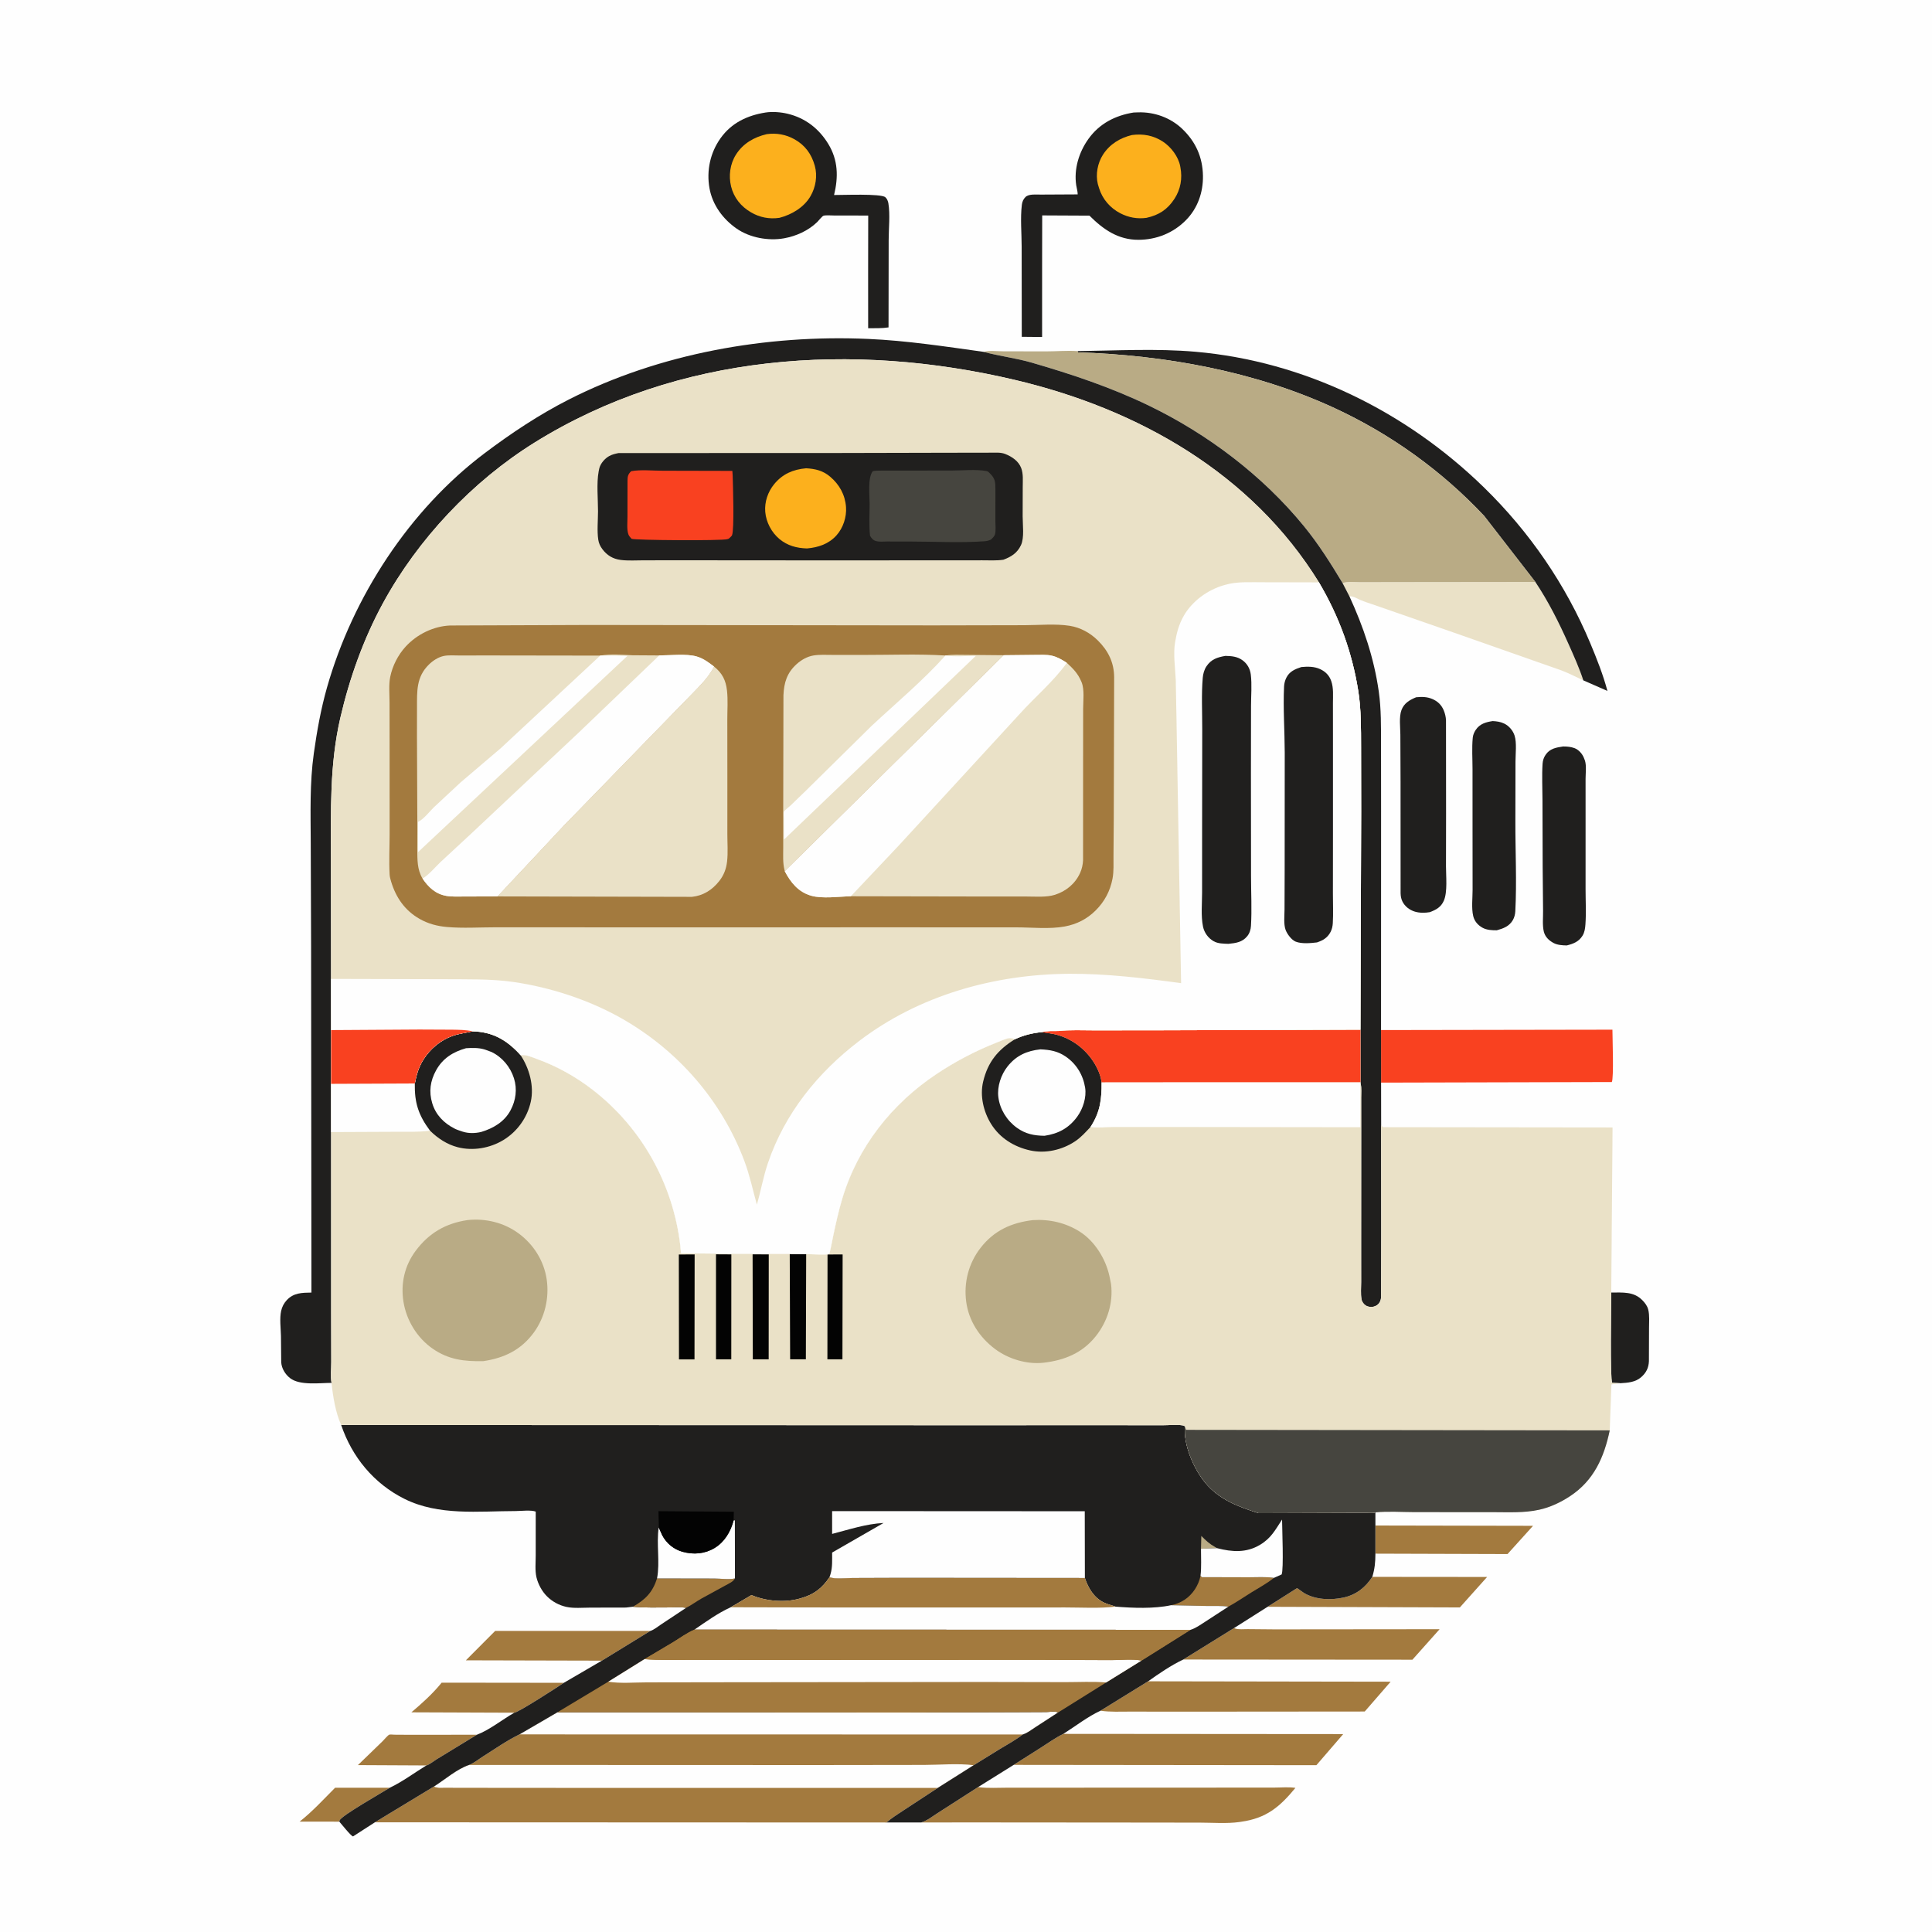 <svg version="1.1" xmlns="http://www.w3.org/2000/svg" style="display: block;" viewBox="0 0 2048 2048" width="1024" height="1024">
<path transform="translate(0,0)" fill="rgb(254,254,254)" d="M -0 -0 L 2048 0 L 2048 2048 L -0 2048 L -0 -0 z"/>
<path transform="translate(0,0)" fill="rgb(163,122,62)" d="M 359.71 1931.05 L 317.583 1931.02 C 331.074 1920.41 343.131 1907.24 355.243 1895.07 L 413.162 1895.09 C 406.036 1899.64 361.619 1924.76 359.949 1929.75 L 359.71 1931.05 z"/>
<path transform="translate(0,0)" fill="rgb(163,122,62)" d="M 451.963 1871.45 L 379.389 1871.09 L 405.522 1845.79 C 407.097 1844.26 411.069 1839.42 412.674 1838.81 C 413.728 1838.42 416.675 1838.84 418.014 1838.85 L 434.106 1838.95 L 505.556 1838.89 L 462.529 1865.12 C 460.304 1866.46 454.301 1871.16 451.963 1871.45 z"/>
<path transform="translate(0,0)" fill="rgb(32,31,30)" d="M 1708 1370.12 C 1720.19 1370.23 1731.85 1368.83 1741.1 1378.43 C 1743.93 1381.36 1746.18 1384.27 1747.2 1388.26 C 1748.73 1394.27 1748.02 1401.66 1748.04 1407.84 L 1747.92 1443 C 1747.61 1450.02 1745.06 1455.11 1739.8 1459.77 C 1733.58 1465.3 1725.47 1465.8 1717.57 1466.27 L 1709 1465.86 C 1706.58 1462.43 1707.97 1381.72 1708 1370.12 z"/>
<path transform="translate(0,0)" fill="rgb(163,122,62)" d="M 545.188 1815.55 L 436.073 1815.14 C 446.836 1806.08 458.414 1795.63 467.306 1784.75 L 468.15 1783.7 L 597.701 1783.85 C 592.28 1787.59 548.712 1815.75 545.188 1815.55 z"/>
<path transform="translate(0,0)" fill="rgb(163,122,62)" d="M 1457.98 1617.1 L 1625.08 1617.42 L 1598.04 1647.37 L 1457.99 1646.94 L 1457.98 1617.1 z"/>
<path transform="translate(0,0)" fill="rgb(163,122,62)" d="M 638.004 1760.36 L 493.844 1760.01 L 524.888 1728.84 L 689.316 1728.86 L 638.004 1760.36 z"/>
<path transform="translate(0,0)" fill="rgb(163,122,62)" d="M 1454.71 1671.55 L 1576.39 1671.66 L 1547.5 1703.95 L 1343.73 1703.26 L 1374.94 1683.46 L 1382.09 1688.5 C 1394.15 1695.88 1410.63 1696.43 1424.15 1693.49 C 1437.52 1690.58 1447.32 1682.87 1454.71 1671.55 z"/>
<path transform="translate(0,0)" fill="rgb(163,122,62)" d="M 1254.33 1759.16 L 1308.17 1725.79 L 1309.21 1726.27 C 1312.97 1727.56 1318.46 1726.91 1322.43 1726.94 L 1351.58 1727.2 L 1526.04 1727.03 L 1497.22 1759.35 L 1254.33 1759.16 z"/>
<path transform="translate(0,0)" fill="rgb(163,122,62)" d="M 1166.59 1813.42 L 1217.06 1782.26 L 1474.14 1782.67 L 1446.68 1814.28 L 1254.86 1814.44 L 1198.27 1814.37 C 1187.9 1814.32 1176.83 1814.99 1166.59 1813.42 z"/>
<path transform="translate(0,0)" fill="rgb(32,31,30)" d="M 1656.91 791.296 C 1661.13 791.294 1665.12 791.573 1669.11 793.084 C 1673.31 794.674 1676.98 798.719 1678.74 802.773 L 1679.24 804 L 1680.15 806.336 C 1681.86 812.062 1680.77 819.765 1680.77 825.756 L 1680.78 867.895 L 1680.77 942.399 C 1680.76 954.713 1681.51 967.617 1680.62 979.859 C 1680.32 984.013 1679.79 988.208 1677.57 991.824 C 1673.66 998.22 1667.81 1000.48 1660.87 1002.2 C 1656.27 1002.14 1650.95 1001.81 1646.84 999.608 C 1641.83 996.931 1637.83 993.08 1636.48 987.403 C 1634.9 980.718 1635.82 972.455 1635.72 965.538 L 1635.29 918.894 L 1635.09 847.944 C 1635.06 835.315 1634.38 822.269 1635.18 809.681 C 1635.41 806.163 1636.42 803.039 1638.4 800.118 C 1642.91 793.467 1649.55 792.413 1656.91 791.296 z"/>
<path transform="translate(0,0)" fill="rgb(32,31,30)" d="M 1582.33 764.369 C 1586.64 764.603 1590.56 765.11 1594.5 766.997 C 1599.58 769.428 1603.78 774.373 1605.5 779.71 C 1607.96 787.324 1606.48 799.146 1606.48 807.378 L 1606.36 870.493 C 1606.28 902.135 1607.93 934.511 1606.29 966.03 C 1606.12 969.21 1605.27 972.6 1603.66 975.379 C 1599.88 981.928 1593.54 984.268 1586.65 986.143 C 1581.72 986.181 1576.08 985.913 1571.65 983.5 C 1566.72 980.815 1563 976.635 1561.67 971.083 C 1559.69 962.77 1561.02 951.806 1561.01 943.14 L 1560.95 881.978 L 1560.93 815.171 C 1560.93 804.311 1560.13 792.781 1561.18 782 C 1561.47 778.996 1562.73 776.101 1564.41 773.611 C 1568.7 767.239 1575.18 765.429 1582.33 764.369 z"/>
<path transform="translate(0,0)" fill="rgb(163,122,62)" d="M 1074.55 1870.85 L 1102.77 1852.95 C 1110.79 1847.87 1118.68 1842.14 1127.2 1837.98 L 1423.86 1838.21 L 1395.43 1871.18 L 1074.55 1870.85 z"/>
<path transform="translate(0,0)" fill="rgb(32,31,30)" d="M 1501.14 739.128 C 1507.24 738.556 1512.51 738.542 1518.2 740.912 C 1524.02 743.338 1528.19 747.417 1530.54 753.289 C 1531.83 756.501 1532.67 760.041 1532.82 763.5 L 1532.9 862.437 L 1532.81 918.454 C 1532.78 928.65 1534.6 945.586 1530.51 954.822 C 1527.5 961.635 1522.38 964.404 1515.67 966.925 C 1510.56 967.81 1504.92 967.874 1499.89 966.383 C 1494.19 964.689 1489.18 960.85 1486.55 955.458 C 1485.22 952.736 1484.79 949.877 1484.69 946.877 L 1484.64 828.511 L 1484.44 778.742 C 1484.39 770.994 1482.92 759.933 1485.61 752.719 C 1488.38 745.3 1494.29 741.99 1501.14 739.128 z"/>
<path transform="translate(0,0)" fill="rgb(234,225,199)" d="M 1423.18 618.077 C 1428.34 616.16 1436.67 617.162 1442.28 617.147 L 1481.34 617.07 L 1627.55 616.905 C 1641.35 637.583 1652.44 659.711 1662.56 682.386 C 1668.22 695.041 1674.08 708.062 1678.4 721.222 C 1670.68 717.616 1663.33 713.761 1655.34 710.721 L 1541.76 670.804 L 1455.93 640.974 C 1451.28 639.408 1446.5 637.902 1442 635.966 C 1437.89 634.2 1435.05 632.102 1430.37 631.969 L 1423.18 618.077 z"/>
<path transform="translate(0,0)" fill="rgb(32,31,30)" d="M 1142.32 372.184 C 1183.66 371.669 1225.99 369.273 1267.2 372.867 C 1382.55 382.928 1490.41 436.135 1572.9 516.534 C 1621.28 563.682 1659.69 619.532 1685.77 681.837 C 1692.67 698.326 1699.32 715.119 1703.95 732.412 L 1678.4 721.222 C 1674.08 708.062 1668.22 695.041 1662.56 682.386 C 1652.44 659.711 1641.35 637.583 1627.55 616.905 L 1573.31 546.941 C 1528.4 499.057 1474.12 460.07 1414.5 432.52 C 1330.28 393.603 1234.83 376.442 1142.55 373.515 L 1142.32 372.184 z"/>
<path transform="translate(0,0)" fill="rgb(163,122,62)" d="M 976.427 1931.87 C 982.383 1930.32 988.695 1925.23 993.961 1921.92 L 1036.82 1894.38 L 1037.81 1894.52 C 1047.66 1895.74 1058.06 1895.01 1068 1895.02 L 1122.3 1895.01 L 1303.27 1894.94 L 1350.87 1894.91 C 1358.09 1894.91 1366.12 1894.12 1373.21 1895.22 C 1356.55 1915.49 1342.23 1927.46 1315.5 1931.16 L 1313.83 1931.42 C 1300.53 1933.29 1285.58 1932.08 1272.1 1932.06 L 1196.13 1931.97 L 1053.84 1931.86 L 976.427 1931.87 z"/>
<path transform="translate(0,0)" fill="rgb(249,65,32)" d="M 1463.96 1091.91 L 1709.24 1091.5 C 1709.24 1099.81 1710.85 1142.8 1708.59 1147.02 L 1464.01 1147.62 L 1463.96 1091.91 z"/>
<path transform="translate(0,0)" fill="rgb(32,31,30)" d="M 811.421 119.282 C 818.856 118.128 827.605 118.838 834.883 120.571 C 853.604 125.03 868.139 136.318 878.09 152.702 C 888.481 169.809 888.775 187.686 884.15 206.721 C 893.042 206.794 933.699 205.043 938.46 209.037 C 940.297 210.578 941.354 213.246 941.731 215.555 C 943.702 227.624 942.032 242.161 942.022 254.592 L 941.884 347.063 C 934.802 348.144 927.444 347.888 920.283 347.956 L 920.251 288.5 L 920.342 228.497 L 883.687 228.421 C 881.378 228.428 874.853 227.897 872.835 228.742 C 871.26 229.402 867.71 233.998 866.292 235.373 C 856.816 244.557 843.934 250.359 830.991 252.642 C 814.409 255.568 794.764 251.991 780.854 242.322 C 766.27 232.185 755.208 217.16 752.07 199.475 C 748.777 180.921 752.842 161.883 763.827 146.493 C 775.469 130.183 792.168 122.36 811.421 119.282 z"/>
<path transform="translate(0,0)" fill="rgb(252,176,29)" d="M 812.764 142.207 C 823.062 140.769 833.075 142.545 842.181 147.634 C 853.509 153.965 860.285 163.395 863.725 175.749 C 866.707 186.454 864.697 198.386 859.182 207.928 C 852.297 219.837 839.212 227.54 826.255 230.902 C 815.452 232.447 805.405 230.543 796 225.04 C 785.477 218.882 777.932 209.607 775.003 197.706 C 772.209 186.352 773.846 173.794 780.182 163.84 C 787.731 151.981 799.4 145.369 812.764 142.207 z"/>
<path transform="translate(0,0)" fill="rgb(32,31,30)" d="M 1201.6 119.283 L 1206.58 119.095 C 1223.61 118.604 1240.65 124.659 1253.07 136.463 C 1267.41 150.098 1274.84 166.519 1275.18 186.349 C 1275.47 203.917 1269.57 220.822 1257.06 233.472 C 1243.66 247.022 1225.85 254.147 1206.81 254.2 C 1185.2 254.261 1169.48 243.16 1154.84 228.587 L 1104.78 228.343 L 1104.68 281.711 L 1104.67 357.246 L 1083.12 357.036 L 1083 261.557 C 1082.99 247.275 1081.47 231.152 1083.21 217.051 C 1083.6 213.872 1084.77 211.027 1087.12 208.804 C 1090.73 205.375 1098.57 206.311 1103.26 206.268 L 1142.39 206.064 C 1142.42 202.825 1141.33 199.692 1140.85 196.5 C 1138.22 179.122 1143.74 161.225 1153.88 147.121 C 1165.45 131.017 1182.23 122.382 1201.6 119.283 z"/>
<path transform="translate(0,0)" fill="rgb(252,176,29)" d="M 1199.98 143.121 C 1211.82 141.572 1222.79 143.578 1232.8 150.168 C 1241.36 155.802 1249.07 165.935 1251.05 176.086 L 1251.3 177.5 C 1253.51 189.146 1251.5 200.753 1244.97 210.762 C 1237.49 222.24 1228.37 228.027 1215.31 230.924 C 1205.55 232.27 1196.25 230.59 1187.5 226.038 C 1176.82 220.485 1168.7 211.154 1165.1 199.604 L 1164.66 198.135 L 1163.75 195.138 C 1161.21 184.9 1163.51 172.838 1169.15 164.039 C 1176.35 152.81 1187.26 146.162 1199.98 143.121 z"/>
<path transform="translate(0,0)" fill="rgb(163,122,62)" d="M 397.409 1931.72 L 460.043 1893.75 C 463.441 1895.5 467.307 1894.96 471.03 1894.98 L 496.598 1895.04 L 589.714 1895.11 L 994.288 1895.12 L 957.423 1919.28 C 951.498 1923.27 945.059 1927.16 939.738 1931.92 L 397.409 1931.72 z"/>
<path transform="translate(0,0)" fill="rgb(163,122,62)" d="M 590.845 1815.12 L 956.195 1815.35 L 1080.22 1814.94 L 1109 1814.81 C 1112.9 1814.76 1118.17 1813.7 1121.75 1815.23 L 1097.52 1830.96 C 1093.45 1833.59 1088.82 1837.26 1084.19 1838.62 C 1076.65 1844.46 1067.9 1849.24 1059.72 1854.15 L 1032.13 1871.2 L 994.288 1895.12 L 589.714 1895.11 L 496.598 1895.04 L 471.03 1894.98 C 467.307 1894.96 463.441 1895.5 460.043 1893.75 C 471.379 1886.59 484.636 1875.01 497.233 1870.92 C 502.429 1868.98 507.601 1864.69 512.311 1861.71 C 524.714 1853.88 537.508 1844.9 550.688 1838.52 L 590.845 1815.12 z"/>
<path transform="translate(0,0)" fill="rgb(254,254,254)" d="M 590.845 1815.12 L 956.195 1815.35 L 1080.22 1814.94 L 1109 1814.81 C 1112.9 1814.76 1118.17 1813.7 1121.75 1815.23 L 1097.52 1830.96 C 1093.45 1833.59 1088.82 1837.26 1084.19 1838.62 L 550.688 1838.52 L 590.845 1815.12 z"/>
<path transform="translate(0,0)" fill="rgb(254,254,254)" d="M 497.233 1870.92 L 865.59 1871.05 L 979.59 1870.9 C 996.413 1870.87 1015.55 1869.07 1032.13 1871.2 L 994.288 1895.12 L 589.714 1895.11 L 496.598 1895.04 L 471.03 1894.98 C 467.307 1894.96 463.441 1895.5 460.043 1893.75 C 471.379 1886.59 484.636 1875.01 497.233 1870.92 z"/>
<path transform="translate(0,0)" fill="rgb(185,171,133)" d="M 1042.51 372.952 C 1048.96 371.311 1056.49 372.368 1063.16 372.383 L 1108.05 372.491 C 1119.39 372.513 1131.06 371.413 1142.32 372.184 L 1142.55 373.515 C 1234.83 376.442 1330.28 393.603 1414.5 432.52 C 1474.12 460.07 1528.4 499.057 1573.31 546.941 L 1627.55 616.905 L 1481.34 617.07 L 1442.28 617.147 C 1436.67 617.162 1428.34 616.16 1423.18 618.077 C 1410.71 597.346 1397.8 576.858 1382.48 558.079 C 1338.49 504.161 1280.27 460.147 1217.79 429.942 C 1178.03 410.717 1136.09 396.695 1093.74 384.425 C 1076.86 379.535 1059.38 377.527 1042.51 372.952 z"/>
<path transform="translate(0,0)" fill="rgb(32,31,30)" d="M 351.456 1465.91 C 339.062 1465.93 317.778 1468.92 307.5 1460.88 C 302.349 1456.85 298.486 1450.61 298.102 1444 L 297.829 1416.24 C 297.648 1407.92 296.236 1397.59 298.045 1389.54 C 299.018 1385.21 300.932 1381.5 303.953 1378.24 C 311.297 1370.34 320.142 1370.35 330.133 1370.17 L 329.78 1003.24 L 329.4 893.635 C 329.272 861.954 328.245 830.056 332.66 798.59 C 335.968 775.016 340.168 751.474 346.696 728.559 C 373.961 632.853 433.839 540.605 513.719 480.428 C 541.747 459.313 571.327 439.625 602.648 423.68 C 699.155 374.551 812.52 354.514 920.274 359.271 C 961.525 361.092 1001.68 367.293 1042.51 372.952 C 1059.38 377.527 1076.86 379.535 1093.74 384.425 C 1136.09 396.695 1178.03 410.717 1217.79 429.942 C 1280.27 460.147 1338.49 504.161 1382.48 558.079 C 1397.8 576.858 1410.71 597.346 1423.18 618.077 L 1430.37 631.969 C 1445.29 664.41 1456.5 697.465 1461.55 732.957 C 1464.2 751.606 1463.91 770.348 1463.95 789.133 L 1464.01 860.549 L 1463.96 1091.91 L 1464.01 1147.62 L 1464.08 1192.75 L 1464.18 1305.87 L 1464.03 1374.75 C 1463.93 1376.8 1463.56 1378.6 1462.53 1380.4 C 1461.07 1382.97 1458.92 1384.35 1456.1 1385.12 C 1453.72 1385.77 1450.28 1385.38 1448.16 1384.13 C 1445.57 1382.59 1443.78 1380.13 1443.25 1377.17 C 1442.24 1371.48 1442.89 1364.9 1442.89 1359.08 L 1442.87 1323.36 L 1442.93 1192.74 L 1442.92 1163.5 C 1442.91 1159.02 1443.44 1153.67 1442.45 1149.34 L 1442.06 1147.75 L 1442.19 1147.16 L 1442.13 1091.48 L 1442.88 860.518 L 1442.78 792.095 C 1442.71 772.241 1442.93 752.111 1439.81 732.453 C 1433.25 691.147 1419.38 653.324 1398.14 617.338 C 1326.7 501.537 1206.13 433.484 1076.01 402.772 C 904.084 362.193 718.825 374.333 566.355 469.336 C 500.655 510.273 442.853 571.559 405.858 639.578 C 385.297 677.383 370.492 718.961 360.796 760.841 C 349.291 810.531 350.758 860.104 350.815 910.662 L 350.943 1037.68 L 350.987 1091.94 L 350.969 1148.89 L 350.998 1200.05 L 351.036 1392.73 L 351.147 1443.91 C 351.175 1450.62 350.179 1459.41 351.456 1465.91 z"/>
<path transform="translate(0,0)" fill="rgb(32,31,30)" d="M 361.674 1510.55 L 1002.22 1510.81 L 1183.26 1510.78 L 1232.08 1510.84 C 1238.72 1510.84 1246.99 1509.9 1253.49 1510.94 C 1254.7 1511.13 1255.14 1511.45 1256.11 1511.97 C 1254.35 1531.66 1265.39 1556.96 1277.65 1571.83 C 1292.43 1589.73 1312.8 1597.19 1334.2 1604.02 L 1427.99 1603.69 L 1450 1603.69 C 1452.05 1603.66 1456.28 1604 1457.98 1603.17 L 1457.98 1617.1 L 1457.99 1646.94 C 1457.97 1655.96 1457.33 1662.87 1454.71 1671.55 C 1447.32 1682.87 1437.52 1690.58 1424.15 1693.49 C 1410.63 1696.43 1394.15 1695.88 1382.09 1688.5 L 1374.94 1683.46 L 1343.73 1703.26 L 1308.17 1725.79 L 1254.33 1759.16 C 1241.8 1765.03 1228.32 1774.21 1217.06 1782.26 L 1166.59 1813.42 C 1153.05 1819.63 1139.86 1829.98 1127.2 1837.98 C 1118.68 1842.14 1110.79 1847.87 1102.77 1852.95 L 1074.55 1870.85 L 1036.82 1894.38 L 993.961 1921.92 C 988.695 1925.23 982.383 1930.32 976.427 1931.87 L 939.738 1931.92 C 945.059 1927.16 951.498 1923.27 957.423 1919.28 L 994.288 1895.12 L 1032.13 1871.2 L 1059.72 1854.15 C 1067.9 1849.24 1076.65 1844.46 1084.19 1838.62 C 1088.82 1837.26 1093.45 1833.59 1097.52 1830.96 L 1121.75 1815.23 C 1118.17 1813.7 1112.9 1814.76 1109 1814.81 L 1080.22 1814.94 L 956.195 1815.35 L 590.845 1815.12 L 550.688 1838.52 C 537.508 1844.9 524.714 1853.88 512.311 1861.71 C 507.601 1864.69 502.429 1868.98 497.233 1870.92 C 484.636 1875.01 471.379 1886.59 460.043 1893.75 L 397.409 1931.72 L 374.249 1946.67 C 372.205 1946.53 361.732 1933.32 359.71 1931.05 L 359.949 1929.75 C 361.619 1924.76 406.036 1899.64 413.162 1895.09 C 426.497 1888.8 439.318 1879.18 451.963 1871.45 C 454.301 1871.16 460.304 1866.46 462.529 1865.12 L 505.556 1838.89 C 518.874 1833.85 532.638 1822.68 545.188 1815.55 C 548.712 1815.75 592.28 1787.59 597.701 1783.85 L 638.004 1760.36 L 689.316 1728.86 C 693.04 1727.83 697.442 1724.16 700.747 1721.98 L 727.245 1704.41 C 721.965 1703.38 715.708 1703.97 710.303 1703.95 C 697.245 1703.9 683.873 1704.49 670.874 1703.23 L 669.911 1703.33 L 663.5 1704.07 L 625.667 1704.15 C 617.669 1704.17 608.161 1705.09 600.358 1703.37 C 592.585 1701.65 585.473 1697.79 579.827 1692.18 C 574.522 1686.9 570.404 1679.3 568.679 1672.02 C 566.97 1664.81 567.901 1656.18 567.882 1648.73 L 567.891 1602.35 C 562.776 1600.43 552.388 1601.77 546.699 1601.78 C 507.245 1601.84 465.144 1607.01 428.751 1588.87 C 396.381 1572.74 373.139 1544.55 361.674 1510.55 z"/>
<path transform="translate(0,0)" fill="rgb(185,171,133)" d="M 1273.44 1628.12 C 1278.23 1633.04 1282.25 1636.69 1288.26 1640.03 L 1289.45 1640.72 L 1290.17 1641.13 L 1273.1 1641.77 L 1273.44 1628.12 z"/>
<path transform="translate(0,0)" fill="rgb(163,122,62)" d="M 1272.6 1670.35 L 1274 1671.85 L 1323.57 1671.98 C 1332.27 1672.02 1341.87 1671.29 1350.43 1672.6 C 1343.12 1678.52 1334.59 1683.03 1326.6 1687.99 C 1318.48 1693.02 1310.45 1698.6 1302.07 1703.15 C 1295.1 1702.01 1287.12 1702.54 1280.06 1702.42 L 1241.32 1701.6 C 1246.24 1700.74 1251.3 1698.66 1255.5 1695.95 C 1264.27 1690.28 1270.59 1680.52 1272.6 1670.35 z"/>
<path transform="translate(0,0)" fill="rgb(163,122,62)" d="M 696.506 1673.17 L 757.005 1673.28 C 763.367 1673.3 773.176 1674.65 779.083 1673.16 C 777.361 1676.66 772.664 1678.61 769.325 1680.46 L 743.54 1694.56 C 738.123 1697.62 732.736 1701.67 727.245 1704.41 C 721.965 1703.38 715.708 1703.97 710.303 1703.95 C 697.245 1703.9 683.873 1704.49 670.874 1703.23 C 684.169 1695.54 691.74 1688.06 696.506 1673.17 z"/>
<path transform="translate(0,0)" fill="rgb(254,254,254)" d="M 777.637 1611.75 L 778.993 1611.61 L 779.083 1673.16 C 773.176 1674.65 763.367 1673.3 757.005 1673.28 L 696.506 1673.17 C 699.777 1655.66 695.64 1636.77 698.264 1619.09 L 702.014 1627.5 C 706.572 1636.1 714.225 1642.38 723.636 1644.99 C 735.219 1648.2 747.106 1647.21 757.5 1640.95 C 768.13 1634.55 774.593 1623.48 777.637 1611.75 z"/>
<path transform="translate(0,0)" fill="rgb(254,254,254)" d="M 1290.17 1641.13 C 1306.01 1645.2 1321.11 1646.31 1335.71 1637.55 C 1347.56 1630.44 1351.78 1621.85 1359.04 1610.8 C 1359.08 1619.35 1360.94 1664.09 1358.57 1668.98 L 1350.43 1672.6 C 1341.87 1671.29 1332.27 1672.02 1323.57 1671.98 L 1274 1671.85 L 1272.6 1670.35 C 1273.72 1661.07 1273.06 1651.13 1273.1 1641.77 L 1290.17 1641.13 z"/>
<path transform="translate(0,0)" fill="rgb(3,3,3)" d="M 698.264 1619.09 L 698.416 1618.91 L 698.007 1601.93 L 777.916 1602.5 L 777.637 1611.75 C 774.593 1623.48 768.13 1634.55 757.5 1640.95 C 747.106 1647.21 735.219 1648.2 723.636 1644.99 C 714.225 1642.38 706.572 1636.1 702.014 1627.5 L 698.264 1619.09 z"/>
<path transform="translate(0,0)" fill="rgb(254,254,254)" d="M 882.085 1601.84 L 1149.89 1601.98 L 1150.02 1672.73 L 955.945 1672.57 L 903.529 1672.75 C 896.451 1672.78 885.839 1674.15 879.268 1671.96 L 880.056 1669.65 L 880.399 1668.49 C 882.591 1661.27 882.052 1653.27 882.085 1645.77 L 936.643 1614.41 C 917.98 1615.35 900.086 1621.37 882.094 1626.01 L 882.085 1601.84 z"/>
<path transform="translate(0,0)" fill="rgb(254,254,254)" d="M 774.578 1703.77 L 796.567 1690.85 C 811.61 1697.22 831.383 1699.07 847.298 1694.67 L 849 1694.18 C 862.722 1690.35 871.39 1683.66 879.268 1671.96 C 885.839 1674.15 896.451 1672.78 903.529 1672.75 L 955.945 1672.57 L 1150.02 1672.73 C 1153.5 1683.33 1159.54 1693.43 1169.86 1698.61 C 1173.89 1700.63 1178.28 1701.44 1182.43 1703.09 C 1200.89 1704.58 1223.18 1705.49 1241.32 1701.6 L 1280.06 1702.42 C 1287.12 1702.54 1295.1 1702.01 1302.07 1703.15 L 1277.28 1719.28 C 1272.46 1722.34 1267.47 1726.02 1261.97 1727.69 L 736.057 1727.53 C 748.454 1719.02 760.851 1710.03 774.578 1703.77 z"/>
<path transform="translate(0,0)" fill="rgb(163,122,62)" d="M 774.578 1703.77 L 796.567 1690.85 C 811.61 1697.22 831.383 1699.07 847.298 1694.67 L 849 1694.18 C 862.722 1690.35 871.39 1683.66 879.268 1671.96 C 885.839 1674.15 896.451 1672.78 903.529 1672.75 L 955.945 1672.57 L 1150.02 1672.73 C 1153.5 1683.33 1159.54 1693.43 1169.86 1698.61 C 1173.89 1700.63 1178.28 1701.44 1182.43 1703.09 C 1165.21 1705.15 1146.66 1703.95 1129.3 1703.96 L 1031.31 1704 L 862.143 1703.96 L 774.578 1703.77 z"/>
<path transform="translate(0,0)" fill="rgb(163,122,62)" d="M 683.284 1758.73 L 713.711 1740.67 C 721.034 1736.21 728.145 1730.88 736.057 1727.53 L 1261.97 1727.69 L 1210.14 1760.22 L 1172.57 1783.5 L 1121.75 1815.23 C 1118.17 1813.7 1112.9 1814.76 1109 1814.81 L 1080.22 1814.94 L 956.195 1815.35 L 590.845 1815.12 L 644.777 1782.69 L 683.284 1758.73 z"/>
<path transform="translate(0,0)" fill="rgb(254,254,254)" d="M 683.284 1758.73 C 699.565 1760.22 716.459 1759.48 732.808 1759.52 L 821.208 1759.59 L 1099.07 1759.47 L 1177.55 1759.78 C 1187.62 1759.82 1200.31 1758.44 1210.14 1760.22 L 1172.57 1783.5 C 1158.5 1782.28 1143.58 1783.16 1129.44 1783.13 L 1043.46 1782.96 L 768.169 1783.26 L 685.639 1783.39 C 672.557 1783.39 657.612 1784.75 644.777 1782.69 L 683.284 1758.73 z"/>
<path transform="translate(0,0)" fill="rgb(163,122,62)" d="M 683.284 1758.73 L 713.711 1740.67 C 721.034 1736.21 728.145 1730.88 736.057 1727.53 L 1261.97 1727.69 L 1210.14 1760.22 C 1200.31 1758.44 1187.62 1759.82 1177.55 1759.78 L 1099.07 1759.47 L 821.208 1759.59 L 732.808 1759.52 C 716.459 1759.48 699.565 1760.22 683.284 1758.73 z"/>
<path transform="translate(0,0)" fill="rgb(234,225,199)" d="M 1442.13 1091.48 L 1442.19 1147.16 L 1442.06 1147.75 L 1442.45 1149.34 C 1443.44 1153.67 1442.91 1159.02 1442.92 1163.5 L 1442.93 1192.74 L 1442.87 1323.36 L 1442.89 1359.08 C 1442.89 1364.9 1442.24 1371.48 1443.25 1377.17 C 1443.78 1380.13 1445.57 1382.59 1448.16 1384.13 C 1450.28 1385.38 1453.72 1385.77 1456.1 1385.12 C 1458.92 1384.35 1461.07 1382.97 1462.53 1380.4 C 1463.56 1378.6 1463.93 1376.8 1464.03 1374.75 L 1464.18 1305.87 L 1464.08 1192.75 L 1466 1194.85 L 1709.38 1195.14 L 1708 1370.12 C 1707.97 1381.72 1706.58 1462.43 1709 1465.86 L 1717.57 1466.27 L 1708.18 1467.5 L 1706.39 1516.26 C 1700.43 1544.76 1689.61 1569.26 1664.54 1585.87 C 1654.51 1592.52 1643.4 1597.78 1631.61 1600.39 C 1615.51 1603.96 1598.55 1602.94 1582.17 1602.95 L 1499.76 1602.92 C 1486.22 1602.91 1471.42 1601.83 1457.98 1603.17 C 1456.28 1604 1452.05 1603.66 1450 1603.69 L 1427.99 1603.69 L 1334.2 1604.02 C 1312.8 1597.19 1292.43 1589.73 1277.65 1571.83 C 1265.39 1556.96 1254.35 1531.66 1256.11 1511.97 C 1255.14 1511.45 1254.7 1511.13 1253.49 1510.94 C 1246.99 1509.9 1238.72 1510.84 1232.08 1510.84 L 1183.26 1510.78 L 1002.22 1510.81 L 361.674 1510.55 C 355.649 1497.33 352.934 1480.3 351.456 1465.91 C 350.179 1459.41 351.175 1450.62 351.147 1443.91 L 351.036 1392.73 L 350.998 1200.05 L 350.969 1148.89 L 439.733 1148.52 C 441.416 1139.5 443.785 1131.26 448.685 1123.43 C 455.931 1111.86 467.097 1102.44 480.078 1097.96 C 486.712 1095.67 494.04 1094.83 500.898 1093.27 C 521.547 1093.72 536.101 1101.84 549.926 1116.39 L 551.787 1118.48 C 557.729 1117.74 563.203 1120.4 568.682 1122.37 C 590.079 1130.03 610.329 1141.32 628.301 1155.24 C 680.266 1195.48 713.479 1255.02 721.152 1320.36 L 721.889 1328.54 L 777.5 1329.04 L 837.153 1329.19 L 854.585 1329.4 C 857.599 1329.47 877.335 1330.46 878.943 1329.3 C 879.676 1328.78 882.542 1313.33 883.041 1310.95 C 885.842 1297.57 888.826 1284.05 892.726 1270.95 C 909.11 1215.91 945.244 1170.09 992.743 1138.5 C 1012.72 1125.21 1033.69 1114.16 1056.02 1105.34 C 1059.94 1103.79 1066.45 1100.66 1070.5 1100.4 C 1071.96 1100.31 1074.53 1101.22 1076.05 1101.53 C 1085.21 1097.28 1094.57 1095.02 1104.58 1094.06 C 1110.19 1092.6 1116.18 1092.95 1121.95 1092.88 C 1134.5 1091.53 1147.6 1092.22 1160.24 1092.21 L 1227.11 1092.15 L 1442.13 1091.48 z"/>
<path transform="translate(0,0)" fill="rgb(3,3,3)" d="M 877.22 1329.83 L 893.221 1329.77 L 893.018 1441 L 877.08 1440.95 L 877.22 1329.83 z"/>
<path transform="translate(0,0)" fill="rgb(3,3,3)" d="M 758.992 1329.63 L 775.255 1329.72 L 775.187 1440.97 L 758.991 1440.97 L 758.992 1329.63 z"/>
<path transform="translate(0,0)" fill="rgb(3,3,3)" d="M 719.587 1329.85 L 736.35 1329.75 L 736.199 1441.05 L 719.741 1441.03 L 719.587 1329.85 z"/>
<path transform="translate(0,0)" fill="rgb(3,3,3)" d="M 797.794 1329.67 L 814.908 1329.72 L 814.824 1440.95 L 798.013 1440.98 L 797.794 1329.67 z"/>
<path transform="translate(0,0)" fill="rgb(3,3,3)" d="M 837.153 1329.19 L 854.585 1329.4 L 854.245 1440.93 L 837.582 1440.91 L 837.153 1329.19 z"/>
<path transform="translate(0,0)" fill="rgb(254,254,254)" d="M 350.969 1148.89 L 439.733 1148.52 C 439.339 1169.1 443.683 1182.27 455.908 1198.62 C 443.05 1200.23 429.837 1199.7 416.892 1199.76 L 350.998 1200.05 L 350.969 1148.89 z"/>
<path transform="translate(0,0)" fill="rgb(32,31,30)" d="M 500.898 1093.27 C 521.547 1093.72 536.101 1101.84 549.926 1116.39 L 551.787 1118.48 C 561.094 1132.4 566.365 1151.23 562.641 1167.93 C 558.876 1184.82 548.262 1199.62 533.5 1208.55 C 519.336 1217.13 501.334 1220.26 485.186 1216.1 C 473.901 1213.19 464.132 1206.71 455.908 1198.62 C 443.683 1182.27 439.339 1169.1 439.733 1148.52 C 441.416 1139.5 443.785 1131.26 448.685 1123.43 C 455.931 1111.86 467.097 1102.44 480.078 1097.96 C 486.712 1095.67 494.04 1094.83 500.898 1093.27 z"/>
<path transform="translate(0,0)" fill="rgb(254,254,254)" d="M 494.009 1111.15 C 500.433 1110.76 507.143 1110.54 513.36 1112.39 L 515 1112.92 L 521 1115.13 C 532.404 1120.62 540.985 1130.98 544.81 1143 C 548.467 1154.5 546.822 1166.47 541.177 1177 C 534.63 1189.21 522.918 1196.07 510.043 1199.94 C 503.67 1201.41 496.931 1201.62 490.644 1199.65 L 489 1199.11 C 486.435 1198.28 483.982 1197.44 481.576 1196.2 C 470.438 1190.47 461.915 1181.78 458.212 1169.56 C 454.458 1157.18 456.077 1145.77 462.324 1134.5 C 469.396 1121.74 480.26 1115.07 494.009 1111.15 z"/>
<path transform="translate(0,0)" fill="rgb(32,31,30)" d="M 1076.05 1101.53 C 1085.21 1097.28 1094.57 1095.02 1104.58 1094.06 C 1109.94 1095.14 1115.52 1095.54 1120.78 1097.02 C 1136.55 1101.46 1150.08 1111.64 1159.02 1125.37 C 1163.23 1131.82 1166.78 1139.59 1167.71 1147.24 C 1167.86 1165.66 1166.18 1178.96 1155.9 1194.72 C 1150.56 1200.34 1146.06 1205.57 1139.5 1209.94 C 1125.87 1219.01 1108.17 1223.05 1092.11 1219.52 C 1075.02 1215.77 1059.93 1206.47 1050.58 1191.4 C 1042.56 1178.48 1038.59 1161.67 1042.16 1146.64 C 1047.16 1125.63 1057.85 1112.75 1076.05 1101.53 z"/>
<path transform="translate(0,0)" fill="rgb(254,254,254)" d="M 1102.86 1112.35 C 1112.9 1112.81 1121.19 1114.17 1129.74 1120.03 C 1141 1127.74 1148.15 1139.53 1150.28 1152.97 C 1151.9 1163.2 1148 1175.34 1141.93 1183.68 C 1133.04 1195.87 1121.95 1201.78 1107.24 1203.98 C 1096.23 1203.84 1087.15 1202.1 1077.98 1195.5 C 1067.34 1187.84 1059.9 1175.96 1058.28 1162.9 C 1056.9 1151.81 1061.14 1139.14 1068.06 1130.45 C 1077.27 1118.87 1088.45 1113.93 1102.86 1112.35 z"/>
<path transform="translate(0,0)" fill="rgb(254,254,254)" d="M 1253.95 1147.16 L 1442.19 1147.16 L 1442.06 1147.75 L 1442.04 1194.91 L 1236 1194.65 L 1180.75 1194.66 C 1172.83 1194.71 1163.7 1195.79 1155.9 1194.72 C 1166.18 1178.96 1167.86 1165.66 1167.71 1147.24 L 1253.95 1147.16 z"/>
<path transform="translate(0,0)" fill="rgb(249,65,32)" d="M 1442.13 1091.48 L 1442.19 1147.16 L 1253.95 1147.16 L 1167.71 1147.24 C 1166.78 1139.59 1163.23 1131.82 1159.02 1125.37 C 1150.08 1111.64 1136.55 1101.46 1120.78 1097.02 C 1115.52 1095.54 1109.94 1095.14 1104.58 1094.06 C 1110.19 1092.6 1116.18 1092.95 1121.95 1092.88 C 1134.5 1091.53 1147.6 1092.22 1160.24 1092.21 L 1227.11 1092.15 L 1442.13 1091.48 z"/>
<path transform="translate(0,0)" fill="rgb(185,171,133)" d="M 495.676 1293.32 C 514.576 1291.29 534.015 1295.96 549.468 1307.25 C 565.467 1318.93 576.605 1336.42 579.5 1356.1 C 582.4 1375.82 577.62 1396.5 565.82 1412.61 C 552.263 1431.12 534.342 1439.6 512.234 1442.89 C 492.268 1443.24 475.687 1441.42 458.816 1429.77 C 442.22 1418.31 430.802 1399.7 427.666 1379.8 C 424.628 1360.53 428.897 1341.67 440.544 1326.02 C 454.617 1307.11 472.302 1296.77 495.676 1293.32 z"/>
<path transform="translate(0,0)" fill="rgb(185,171,133)" d="M 1094.73 1293.38 C 1112.38 1292.21 1129.81 1296.15 1144.79 1305.72 C 1160.41 1315.71 1171.96 1334.33 1175.95 1352.29 L 1176.32 1354 L 1177.77 1361.17 C 1180.18 1381.01 1173.97 1400.88 1161.57 1416.45 C 1147.38 1434.28 1128.39 1441.97 1106.25 1444.54 C 1088.48 1446.54 1068.84 1440.59 1054.64 1429.89 C 1038.32 1417.6 1026.9 1400.19 1024.2 1379.77 C 1021.51 1359.38 1026.8 1339 1039.49 1322.72 C 1053.8 1304.37 1072.04 1296.15 1094.73 1293.38 z"/>
<path transform="translate(0,0)" fill="rgb(70,69,63)" d="M 1256.11 1511.97 L 1257.21 1515.7 L 1706.39 1516.26 C 1700.43 1544.76 1689.61 1569.26 1664.54 1585.87 C 1654.51 1592.52 1643.4 1597.78 1631.61 1600.39 C 1615.51 1603.96 1598.55 1602.94 1582.17 1602.95 L 1499.76 1602.92 C 1486.22 1602.91 1471.42 1601.83 1457.98 1603.17 C 1456.28 1604 1452.05 1603.66 1450 1603.69 L 1427.99 1603.69 L 1334.2 1604.02 C 1312.8 1597.19 1292.43 1589.73 1277.65 1571.83 C 1265.39 1556.96 1254.35 1531.66 1256.11 1511.97 z"/>
<path transform="translate(0,0)" fill="rgb(234,225,199)" d="M 350.943 1037.68 L 350.815 910.662 C 350.758 860.104 349.291 810.531 360.796 760.841 C 370.492 718.961 385.297 677.383 405.858 639.578 C 442.853 571.559 500.655 510.273 566.355 469.336 C 718.825 374.333 904.084 362.193 1076.01 402.772 C 1206.13 433.484 1326.7 501.537 1398.14 617.338 C 1419.38 653.324 1433.25 691.147 1439.81 732.453 C 1442.93 752.111 1442.71 772.241 1442.78 792.095 L 1442.88 860.518 L 1442.13 1091.48 L 1227.11 1092.15 L 1160.24 1092.21 C 1147.6 1092.22 1134.5 1091.53 1121.95 1092.88 C 1116.18 1092.95 1110.19 1092.6 1104.58 1094.06 C 1094.57 1095.02 1085.21 1097.28 1076.05 1101.53 C 1074.53 1101.22 1071.96 1100.31 1070.5 1100.4 C 1066.45 1100.66 1059.94 1103.79 1056.02 1105.34 C 1033.69 1114.16 1012.72 1125.21 992.743 1138.5 C 945.244 1170.09 909.11 1215.91 892.726 1270.95 C 888.826 1284.05 885.842 1297.57 883.041 1310.95 C 882.542 1313.33 879.676 1328.78 878.943 1329.3 C 877.335 1330.46 857.599 1329.47 854.585 1329.4 L 837.153 1329.19 L 777.5 1329.04 L 721.889 1328.54 L 721.152 1320.36 C 713.479 1255.02 680.266 1195.48 628.301 1155.24 C 610.329 1141.32 590.079 1130.03 568.682 1122.37 C 563.203 1120.4 557.729 1117.74 551.787 1118.48 L 549.926 1116.39 C 536.101 1101.84 521.547 1093.72 500.898 1093.27 C 494.04 1094.83 486.712 1095.67 480.078 1097.96 C 467.097 1102.44 455.931 1111.86 448.685 1123.43 C 443.785 1131.26 441.416 1139.5 439.733 1148.52 L 350.969 1148.89 L 350.987 1091.94 L 350.943 1037.68 z"/>
<path transform="translate(0,0)" fill="rgb(32,31,30)" d="M 655.643 480.274 L 889.339 480.195 L 1000.11 479.939 L 1058.11 479.843 C 1060.72 479.941 1063.19 480.302 1065.63 481.266 C 1072.75 484.076 1079.75 488.764 1082.55 496.25 C 1084.86 502.442 1084.14 509.353 1084.14 515.864 L 1084.06 547.385 C 1084.04 556.224 1086 569.905 1082.27 577.879 C 1078.34 586.276 1071.93 590.231 1063.61 593.342 C 1056.39 594.43 1048.63 593.933 1041.31 593.944 L 1002.21 593.985 L 864.086 594.027 L 724.5 593.921 L 682.409 593.958 C 674.486 593.955 665.905 594.564 658.057 593.575 C 649.812 592.536 643.491 588.766 638.5 582.086 C 636.246 579.068 634.763 575.894 634.195 572.161 C 632.778 562.847 633.916 551.485 633.919 541.91 C 633.923 528.731 632.256 512.44 634.61 499.69 L 634.855 498.5 L 635.352 496.18 C 636.755 491.073 641.124 486.06 645.682 483.499 C 648.778 481.76 652.194 480.966 655.643 480.274 z"/>
<path transform="translate(0,0)" fill="rgb(252,176,29)" d="M 854.478 496.395 C 864.323 496.951 872.346 498.828 880.027 505.339 C 889.828 513.647 895.85 524.517 896.805 537.449 C 897.585 548.022 893.814 559.584 886.706 567.5 C 878.47 576.672 867.39 580.327 855.46 581.369 C 844.575 581.057 834.818 578.495 826.27 571.409 C 817.837 564.418 812.068 553.475 811.19 542.5 C 810.349 531.984 814.011 521.289 820.679 513.189 C 829.606 502.347 840.656 497.656 854.478 496.395 z"/>
<path transform="translate(0,0)" fill="rgb(249,65,32)" d="M 669.046 499.5 C 679.191 497.603 692.1 499.013 702.521 498.996 L 776.32 499.168 L 776.656 504 C 776.952 513.233 778.56 561.796 775.928 567.5 C 775.474 568.485 773.335 570.172 772.5 571.032 L 771.015 571.526 C 765.062 573.352 672.6 572.717 669.5 571.147 C 668.108 569.701 666.675 568.112 666.026 566.174 C 664.308 561.043 665.165 553.367 665.135 547.958 L 665.19 509.526 C 665.268 504.863 665.696 502.773 669.046 499.5 z"/>
<path transform="translate(0,0)" fill="rgb(70,69,63)" d="M 925.117 499.5 C 927.727 498.82 930.849 498.923 933.552 498.864 L 1008.7 498.784 C 1020.38 498.796 1034.57 497.254 1045.91 499.369 C 1047.56 499.677 1048.32 500.811 1049.5 501.966 C 1055.03 507.39 1055.13 511.178 1055.17 518.555 L 1055.15 552.149 C 1055.14 556.284 1055.83 562.544 1054.73 566.456 C 1054.14 568.559 1052 570.455 1050.5 571.97 C 1048.13 573.014 1046.22 573.567 1043.63 573.754 C 1017.62 575.63 990.346 574.042 964.222 574.035 L 939.99 574.011 C 936.676 574.006 932.336 574.502 929.163 573.699 C 925.397 572.747 924.27 571.077 922.295 568 C 921.063 556.966 921.809 545.311 921.843 534.209 C 921.871 525.102 919.587 506.999 925.117 499.5 z"/>
<path transform="translate(0,0)" fill="rgb(254,254,254)" d="M 350.943 1037.68 L 469.213 1037.99 C 493.749 1038.21 519.987 1037.43 544.296 1040.94 C 583.693 1046.62 624.877 1060.12 659.487 1079.86 C 718.803 1113.69 765.128 1166.85 789.105 1230.83 C 794.747 1245.88 798.035 1261.52 802.3 1276.97 C 806.567 1262.33 809.056 1247.59 814.001 1233 C 831.846 1180.34 866.816 1137.01 910.723 1103.52 C 974.434 1054.92 1054.17 1032.72 1133.58 1032.25 C 1172.87 1032.01 1213.12 1036.88 1252.01 1042.19 L 1247.11 761.168 L 1246.35 720.648 C 1245.77 708.043 1243.53 693.313 1245.63 680.833 C 1247.3 670.925 1249.6 662.127 1254.58 653.245 C 1263.49 637.329 1280.19 625.235 1297.54 620.294 L 1299 619.887 C 1311.51 616.208 1326.61 617.298 1339.59 617.208 L 1398.14 617.338 C 1419.38 653.324 1433.25 691.147 1439.81 732.453 C 1442.93 752.111 1442.71 772.241 1442.78 792.095 L 1442.88 860.518 L 1442.13 1091.48 L 1227.11 1092.15 L 1160.24 1092.21 C 1147.6 1092.22 1134.5 1091.53 1121.95 1092.88 C 1116.18 1092.95 1110.19 1092.6 1104.58 1094.06 C 1094.57 1095.02 1085.21 1097.28 1076.05 1101.53 C 1074.53 1101.22 1071.96 1100.31 1070.5 1100.4 C 1066.45 1100.66 1059.94 1103.79 1056.02 1105.34 C 1033.69 1114.16 1012.72 1125.21 992.743 1138.5 C 945.244 1170.09 909.11 1215.91 892.726 1270.95 C 888.826 1284.05 885.842 1297.57 883.041 1310.95 C 882.542 1313.33 879.676 1328.78 878.943 1329.3 C 877.335 1330.46 857.599 1329.47 854.585 1329.4 L 837.153 1329.19 L 777.5 1329.04 L 721.889 1328.54 L 721.152 1320.36 C 713.479 1255.02 680.266 1195.48 628.301 1155.24 C 610.329 1141.32 590.079 1130.03 568.682 1122.37 C 563.203 1120.4 557.729 1117.74 551.787 1118.48 L 549.926 1116.39 C 536.101 1101.84 521.547 1093.72 500.898 1093.27 C 494.04 1094.83 486.712 1095.67 480.078 1097.96 C 467.097 1102.44 455.931 1111.86 448.685 1123.43 C 443.785 1131.26 441.416 1139.5 439.733 1148.52 L 350.969 1148.89 L 350.987 1091.94 L 350.943 1037.68 z"/>
<path transform="translate(0,0)" fill="rgb(249,65,32)" d="M 350.987 1091.94 L 444.715 1091.35 L 479.662 1091.51 C 486.63 1091.66 494.124 1091.6 500.898 1093.27 C 494.04 1094.83 486.712 1095.67 480.078 1097.96 C 467.097 1102.44 455.931 1111.86 448.685 1123.43 C 443.785 1131.26 441.416 1139.5 439.733 1148.52 L 350.969 1148.89 L 350.987 1091.94 z"/>
<path transform="translate(0,0)" fill="rgb(32,31,30)" d="M 1379.47 707.099 C 1386.17 706.463 1393.2 706.402 1399.41 709.295 C 1405.1 711.943 1409.07 715.955 1411.16 721.929 C 1413.76 729.332 1412.97 737.516 1412.97 745.253 L 1413 777.891 L 1413 885.339 L 1412.94 947.299 C 1412.92 957.7 1413.42 968.391 1412.82 978.764 C 1412.64 981.856 1411.92 985.066 1410.49 987.829 C 1407.24 994.106 1402.51 996.834 1396.03 999.014 C 1389.29 999.794 1380.04 1000.7 1373.56 998.212 C 1369.08 996.489 1364.32 990.032 1362.73 985.542 C 1360.59 979.471 1361.63 970.648 1361.65 964.208 L 1361.79 923.003 L 1361.87 797.772 C 1361.81 774.614 1360.07 750.797 1361.16 727.746 C 1361.32 724.501 1362.14 721.269 1363.6 718.366 C 1366.95 711.739 1372.73 709.298 1379.47 707.099 z"/>
<path transform="translate(0,0)" fill="rgb(32,31,30)" d="M 1299.02 695.266 C 1305.69 695.439 1311.64 695.895 1317.21 699.982 C 1322.21 703.658 1325.14 708.925 1325.9 715.076 C 1327.2 725.632 1326.15 737.667 1326.14 748.363 L 1326.04 820.026 L 1326.15 928.911 C 1326.16 946.248 1327.11 964.202 1326.08 981.464 C 1325.85 985.423 1324.61 989.372 1322.07 992.471 C 1316.78 998.923 1309.85 999.726 1302.13 1000.51 C 1296.87 1000.29 1291.21 1000.39 1286.5 997.726 C 1280.74 994.466 1276.59 988.713 1275.24 982.244 C 1272.92 971.033 1274.28 957.211 1274.27 945.715 L 1274.29 878.434 L 1274.42 772.898 C 1274.47 754.96 1273.44 736.33 1274.96 718.5 C 1275.32 714.257 1276.59 709.716 1279 706.166 C 1284.02 698.752 1290.58 696.726 1299.02 695.266 z"/>
<path transform="translate(0,0)" fill="rgb(163,122,62)" d="M 624.105 662.502 L 989.723 662.936 L 1085.99 662.747 C 1101.28 662.698 1118.94 661.003 1133.98 663.391 C 1145.21 665.176 1155.5 670.795 1163.55 678.707 C 1174.69 689.649 1181.01 702.316 1181.04 718.02 L 1180.65 866.888 L 1180.35 907.39 C 1180.29 915.199 1180.78 923.751 1179.32 931.421 C 1176.82 944.562 1170.81 955.828 1161.34 965.203 C 1152.15 974.307 1141.33 979.769 1128.56 982.131 C 1112.64 985.077 1093.53 983.038 1077.18 983.04 L 969.5 983.012 L 632.442 983.019 L 525.643 982.977 C 508.547 982.962 490.6 984.157 473.622 982.642 C 463.296 981.72 453.879 979.207 444.844 974.087 C 429.211 965.227 419.684 951.413 414.597 934.5 C 413.843 931.995 413.165 929.626 413.017 927 C 412.217 912.801 413.022 898.162 413.024 883.925 L 412.996 795.885 L 412.938 744.701 C 412.93 736.078 411.952 725.924 413.661 717.499 C 416.033 705.809 421.926 694.262 430.003 685.446 C 441.899 672.461 459.38 663.807 477.101 663.056 L 624.105 662.502 z"/>
<path transform="translate(0,0)" fill="rgb(234,225,199)" d="M 1002.79 694.86 C 1009.78 693.715 1017.1 694.164 1024.17 694.189 L 1063.95 694.559 L 831.91 923.573 L 831.546 922.018 C 829.67 914.346 830.276 906.349 830.249 898.5 L 830.266 854.33 L 830.484 737.007 C 831.052 723.65 834.181 713.255 844.434 704.008 C 849.428 699.504 855.697 695.923 862.387 694.82 C 868.724 693.775 875.675 694.222 882.093 694.225 L 914.535 694.255 C 943.573 694.292 973.258 693.052 1002.22 694.876 L 1002.79 694.86 z"/>
<path transform="translate(0,0)" fill="rgb(254,254,254)" d="M 1002.22 694.876 L 1002.79 694.86 C 1012.3 696.485 1024.64 695.205 1034.43 695.215 L 831.103 889.908 L 830.961 866.981 C 830.955 865.975 830.533 861.309 830.921 860.561 C 831.899 858.679 836.154 855.601 837.845 854.022 L 854.563 837.863 L 924.025 769.384 C 950.191 744.96 978.329 721.525 1002.22 694.876 z"/>
<path transform="translate(0,0)" fill="rgb(234,225,199)" d="M 756.882 706.549 C 765.619 713.506 769.412 721.054 770.649 732.027 C 771.764 741.922 770.966 752.76 770.982 762.755 L 771.039 824.353 L 771.026 884.167 C 771.017 893.584 771.801 903.841 770.745 913.161 C 769.848 921.065 767.307 927.795 762.333 934.074 C 754.937 943.41 745.404 949.455 733.504 950.696 L 527.313 950.229 L 597.797 874.962 L 676.278 794.276 L 727.893 741.252 C 738.056 730.522 750.211 719.863 756.882 706.549 z"/>
<path transform="translate(0,0)" fill="rgb(234,225,199)" d="M 636.833 694.887 C 647.447 693.075 659.825 694.121 670.609 694.612 L 698.796 694.789 C 710.523 694.766 727.431 692.742 738.42 695.874 C 745.525 697.899 751.123 702.141 756.882 706.549 C 750.211 719.863 738.056 730.522 727.893 741.252 L 676.278 794.276 L 597.797 874.962 L 527.313 950.229 L 492.106 950.338 C 486.011 950.304 479.104 950.735 473.115 949.676 C 461.666 947.651 454.168 940.563 447.901 931.302 C 442.005 921.356 442.534 911.385 442.331 900.255 L 442.4 870.74 L 442.001 781.415 L 442.033 750.284 C 442.099 732.741 441.135 717.727 454.641 704.454 C 458.866 700.302 464.615 696.537 470.5 695.335 C 475.521 694.31 481.552 694.853 486.685 694.844 L 517.295 694.799 L 636.225 694.969 L 636.833 694.887 z"/>
<path transform="translate(0,0)" fill="rgb(254,254,254)" d="M 636.833 694.887 L 665.125 695.236 L 443.22 903.202 L 443.161 871.161 C 448.395 869.153 455.811 859.761 459.939 855.748 L 488.022 829.58 L 531 792.96 L 636.225 694.969 L 636.833 694.887 z"/>
<path transform="translate(0,0)" fill="rgb(254,254,254)" d="M 698.796 694.789 C 710.523 694.766 727.431 692.742 738.42 695.874 C 745.525 697.899 751.123 702.141 756.882 706.549 C 750.211 719.863 738.056 730.522 727.893 741.252 L 676.278 794.276 L 597.797 874.962 L 527.313 950.229 L 492.106 950.338 C 486.011 950.304 479.104 950.735 473.115 949.676 C 461.666 947.651 454.168 940.563 447.901 931.302 C 454.869 927.181 461.025 919.431 466.985 913.797 L 499.749 883.439 L 613.5 776.525 L 698.796 694.789 z"/>
<path transform="translate(0,0)" fill="rgb(234,225,199)" d="M 1063.95 694.559 L 1096.5 694.215 C 1102.5 694.226 1109.29 693.718 1115.16 695.092 C 1121.08 696.48 1125.87 699.395 1130.89 702.648 C 1137.41 708.666 1142.45 713.672 1146.02 722 L 1146.6 723.348 C 1149.73 731.231 1148.18 742.953 1148.18 751.433 L 1148.13 808.111 L 1148.09 911.895 C 1147.86 916.607 1146.88 921.122 1144.92 925.427 C 1139.77 936.769 1130.13 944.715 1118.35 948.49 C 1109.35 951.374 1097.85 950.341 1088.42 950.347 L 1042.1 950.333 L 901.939 950.069 C 889.312 950.355 871.735 952.925 859.803 949.478 C 846.209 945.552 838.228 935.567 831.91 923.573 L 1063.95 694.559 z"/>
<path transform="translate(0,0)" fill="rgb(254,254,254)" d="M 1063.95 694.559 L 1096.5 694.215 C 1102.5 694.226 1109.29 693.718 1115.16 695.092 C 1121.08 696.48 1125.87 699.395 1130.89 702.648 C 1116.71 722.473 1097.14 738.776 1080.84 756.905 L 952.473 896.564 L 901.939 950.069 C 889.312 950.355 871.735 952.925 859.803 949.478 C 846.209 945.552 838.228 935.567 831.91 923.573 L 1063.95 694.559 z"/>
</svg>
